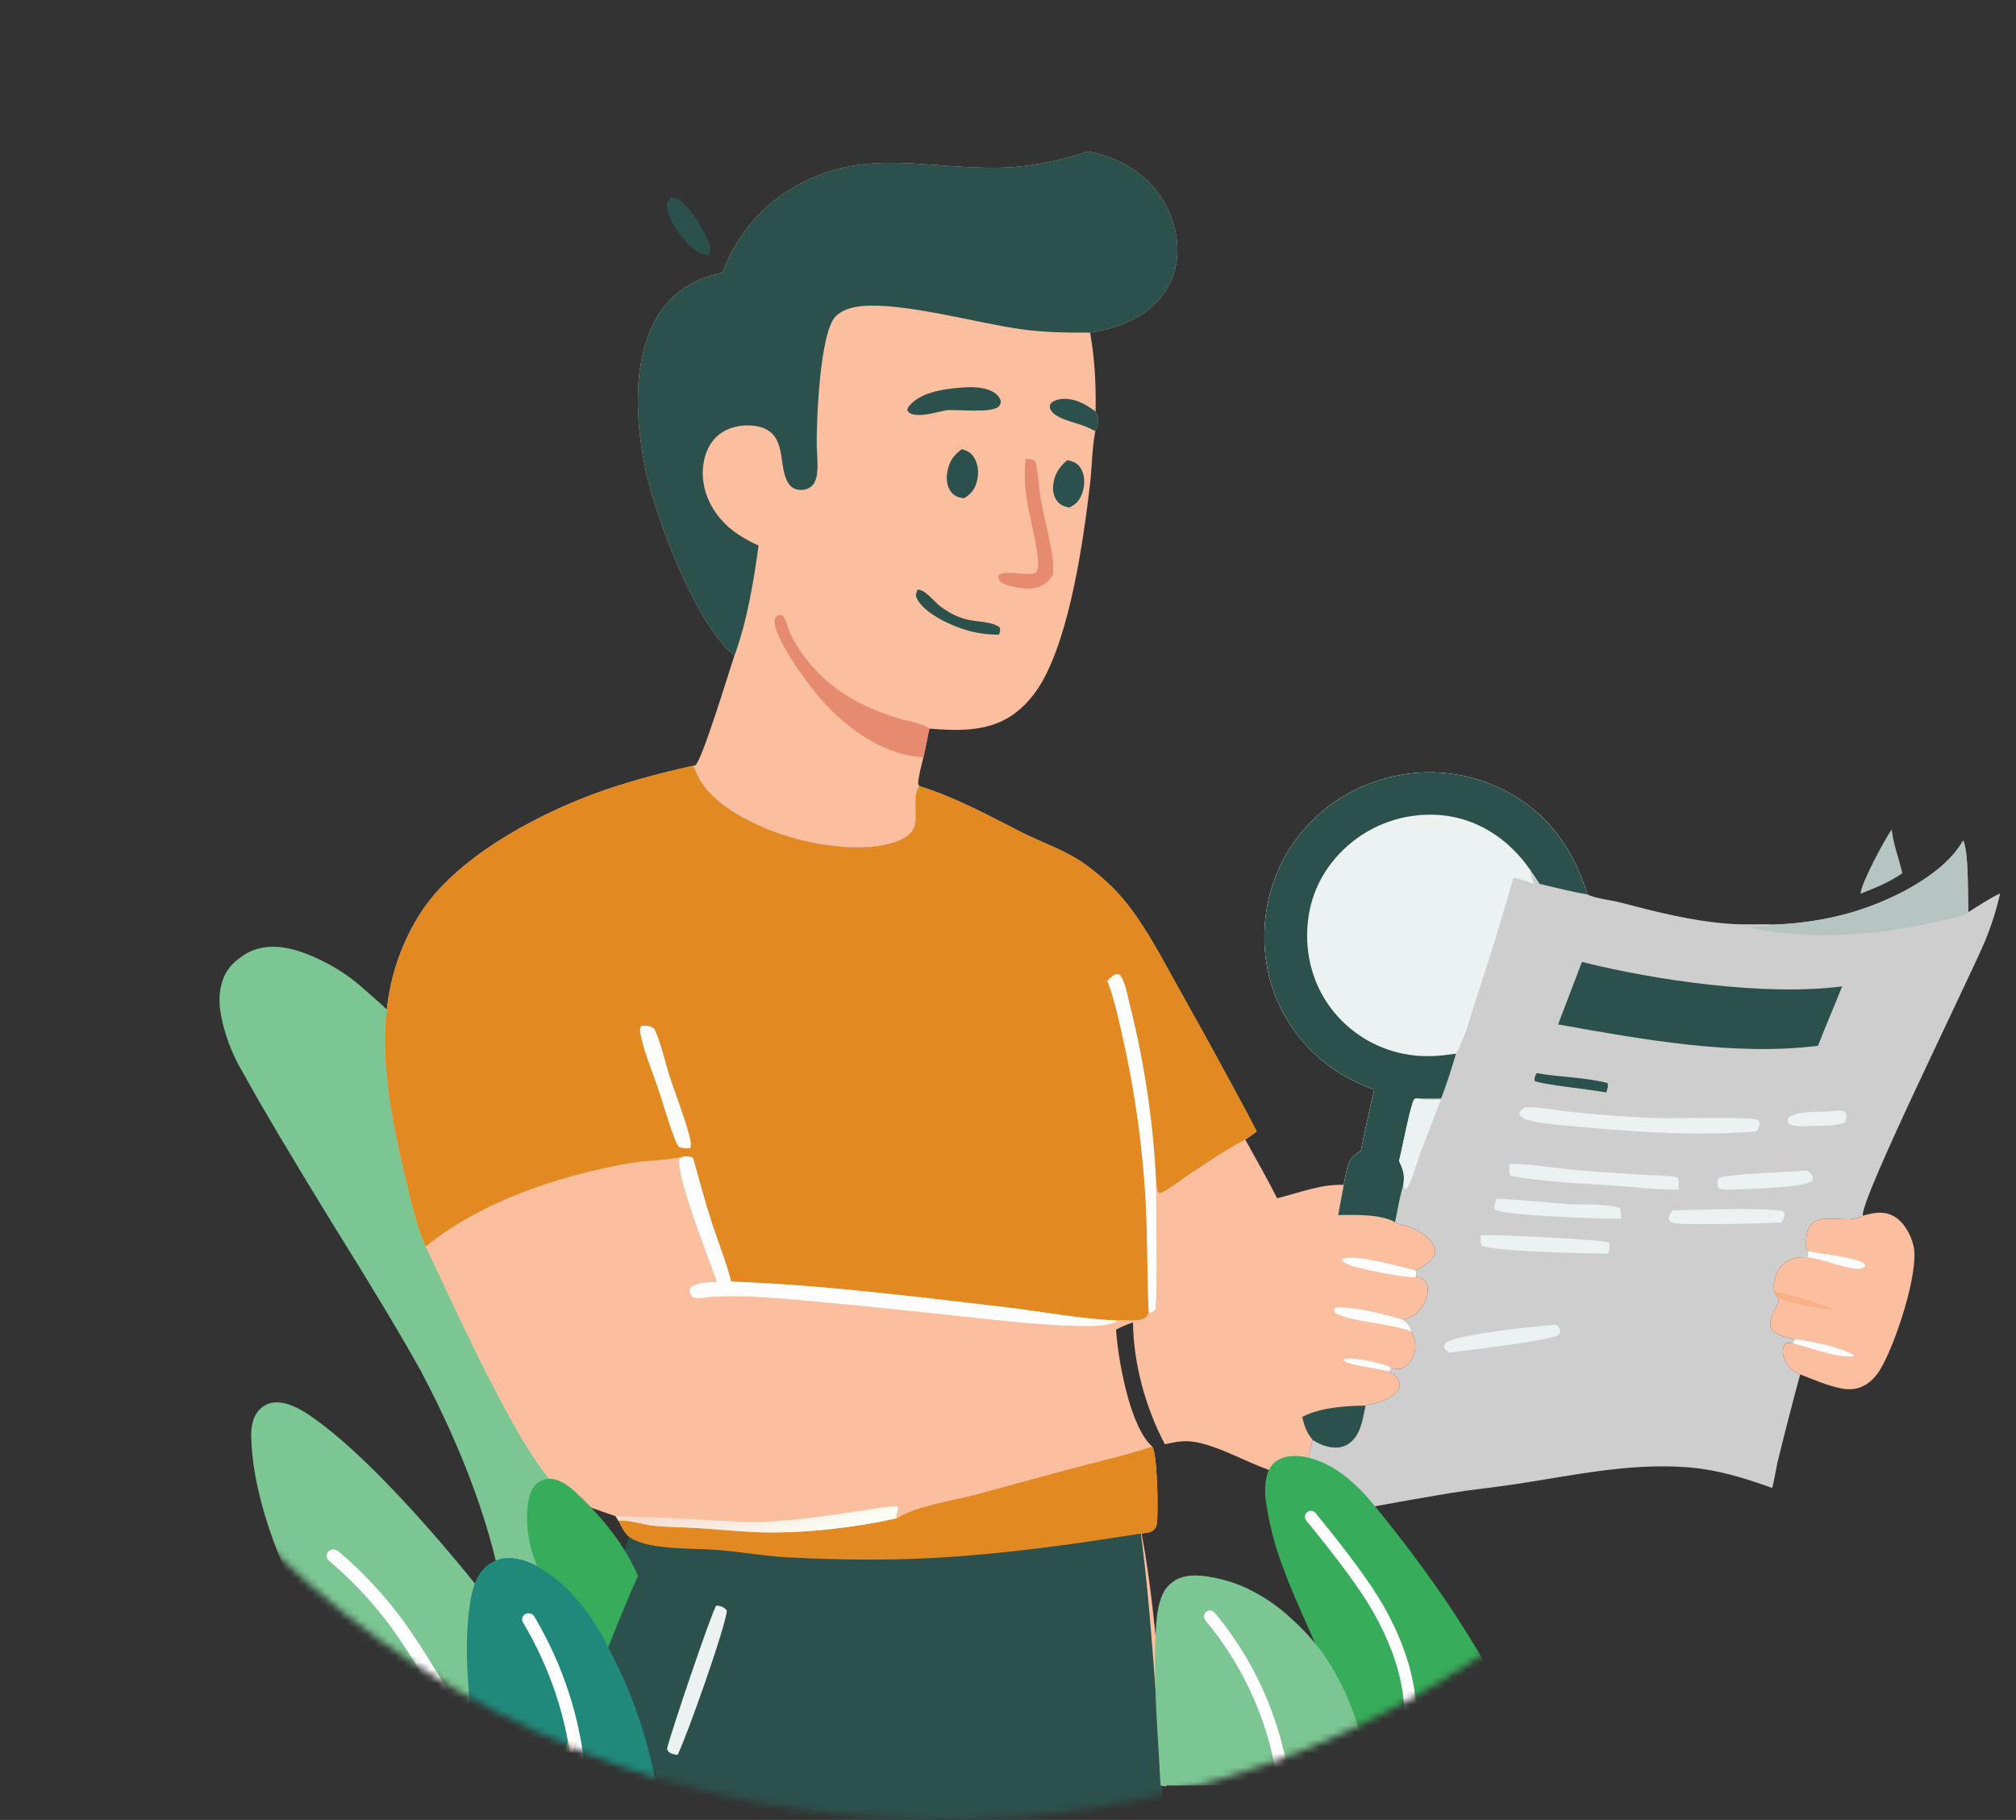 <svg width="288" height="260" viewBox="0 0 288 260" fill="none" xmlns="http://www.w3.org/2000/svg">
<rect x="0" y="0" width="288" height="260" fill="#333333" stroke="none"/>
<path d="M43.304 136.087C39.584 134.767 36.577 135.018 34.28 136.84C31.997 138.424 31.053 140.915 31.449 144.313C31.936 147.443 33.056 150.497 34.751 153.318C37.458 158.222 41.672 165.329 47.391 174.638C53.091 183.772 57.259 190.713 59.897 195.461C59.983 195.612 60.067 195.762 60.148 195.908C66.405 207.761 70.36 218.709 72.012 228.752C73.951 226.364 81.199 221.767 83.565 218.782L78.56 220.724C76.984 214.118 81.07 205.529 80.637 198.844C80.619 198.418 80.597 197.987 80.57 197.552C80.084 190.216 75.109 184.804 75.834 177.556C76.067 175.573 76.451 173.346 76.986 170.875C70.55 160 62.211 150.096 52.327 141.588C49.75 139.196 46.671 137.318 43.304 136.087Z" fill="#7BC692"/>
<mask id="mask0_4389_607" style="mask-type:alpha" maskUnits="userSpaceOnUse" x="0" y="0" width="288" height="260">
<path d="M134.5 0C192.804 0 242.441 35.857 261.099 86H288V236H212.383C190.405 251.113 163.526 260 134.5 260C60.218 260 0 201.797 0 130C0 58.203 60.218 0 134.5 0Z" fill="#D9D9D9"/>
</mask>
<g mask="url(#mask0_4389_607)">
<path d="M99.02 109.531C99.22 109.747 99.271 109.929 99.378 110.195C101.033 114.307 105.796 116.866 109.695 118.487C114.639 120.543 123.39 122.206 128.421 120.076C129.301 119.704 130.199 119.173 130.569 118.25C131.222 116.62 130.272 113.483 131.361 112.311C136.453 113.901 141.047 116.402 145.769 118.815C148.864 120.397 152.435 121.541 155.229 123.622C157.285 125.153 159.199 126.862 160.806 128.864C163.89 132.709 166.06 137.062 168.465 141.334C171.823 147.31 175.118 153.321 178.352 159.365C178.755 160.124 179.149 160.888 179.532 161.657C178.989 162.042 178.453 162.444 177.883 162.785C179.416 165.577 181.019 168.339 182.448 171.186C185.62 170.403 188.649 169.151 191.97 169.269L191.174 173.586C193.486 173.558 197.297 173.418 199.295 174.609C199.351 174.642 199.408 174.676 199.464 174.707C199.971 174.987 200.652 175.041 201.204 175.221C202.475 175.634 204.486 176.894 204.937 178.206C205.065 178.582 205.067 178.961 204.886 179.318C204.399 180.278 203.18 181.062 202.227 181.497C202.372 181.876 202.319 182.012 202.254 182.407C202.773 182.424 203.129 182.627 203.525 182.97C203.903 183.298 204.012 184.031 203.979 184.497C203.9 185.64 203.164 186.948 202.294 187.672C201.758 188.116 201.121 188.36 200.456 188.538C200.995 189.013 201.528 189.442 201.609 190.207C202.169 191.19 202.343 192.206 202.058 193.311C201.82 194.235 201.292 194.938 200.447 195.396C199.844 195.723 199.366 195.568 198.747 195.392L198.513 195.939C199.148 196.367 199.757 196.767 199.928 197.57C200.006 197.944 199.878 198.342 199.656 198.654C198.712 199.982 196.836 200.445 195.336 200.693C195.163 200.722 195.228 200.705 195.068 200.805C194.658 202.731 194.404 205.12 192.593 206.29C191.672 206.885 190.653 206.896 189.619 206.642C188.825 206.446 188.195 206.128 187.509 205.692C187.075 207.541 186.532 209.731 185.692 211.431C183.751 210.863 181.843 210.251 179.965 209.498C177.055 208.335 173.3 206.295 170.245 205.938C168.909 205.782 167.715 206.039 166.415 206.331C163.662 201.142 161.914 194.795 161.858 188.918C161.006 189.19 160.238 189.55 159.44 189.951C159.447 190.091 159.453 190.231 159.464 190.37C159.791 194.511 161.437 203.903 164.608 206.654C165.359 207.714 165.479 216.055 165.265 217.668C165.21 218.072 165.028 218.412 164.691 218.653C164.258 218.961 163.593 219.002 163.078 219.072C164.415 225.983 165.005 233.154 165.752 240.153C165.995 242.446 165.924 245.037 166.411 247.27C166.375 249.938 166.952 252.487 166.623 255.177C162 254.676 155.907 255.033 151.148 255.033L120.605 255.035L94.232 255.021C89.791 255.019 84.912 254.636 80.515 255.226C80.107 245.596 86.703 229.22 90.439 219.916C89.367 219.392 88.896 218.289 88.378 217.28L87.942 216.604L87.686 216.515C85.063 215.608 82.125 214.718 79.993 212.883C74.224 207.914 64.521 185.743 60.799 178.085C59.321 174.698 58.485 170.664 57.636 167.056C54.71 154.626 52.761 142.061 59.963 130.609C64.901 122.758 76.044 116.721 84.528 113.536C89.218 111.776 94.017 110.523 98.894 109.421C98.936 109.458 98.983 109.49 99.02 109.531ZM193.557 154.507H193.558H193.557ZM191.548 153.412H191.549H191.548ZM276.979 124.052H276.979H276.979ZM183.203 123.02H183.204H183.203ZM186.471 118.272H186.472H186.471ZM196.97 111.484H196.971H196.97ZM211.22 111.398C211.404 111.456 211.588 111.515 211.771 111.577C211.588 111.515 211.404 111.456 211.22 111.398Z" fill="#FBBE9E"/>
<path d="M196.324 155.683C195.395 155.312 194.455 154.946 193.557 154.507C188.034 151.843 183.807 147.083 181.82 141.288C179.834 135.256 180.332 128.684 183.204 123.019C186.074 117.499 191.027 113.348 196.97 111.484C202.932 109.545 209.422 110.071 214.993 112.947C221.225 116.217 224.714 121.235 226.785 127.792C228.14 128.415 229.965 128.542 231.424 128.919C236.708 130.283 241.661 131.594 247.152 131.979C249.348 132.133 251.533 131.997 253.724 132.069C257.193 131.937 260.828 131.388 264.168 130.448C269.603 128.919 277.562 125.211 280.451 120.072C281.284 121.747 281.077 128.108 281.203 130.298C282.685 129.373 284.152 128.38 285.736 127.634C285.215 129.941 284.499 132.199 283.597 134.385C281.279 139.944 265.685 171.444 266.117 173.676C263.912 175.182 258.942 172.479 258.149 176.171C257.991 176.906 258.012 177.742 258.034 178.491L258.341 178.745L258.198 179.598C256.81 179.574 255.631 179.719 254.579 180.755C253.753 181.57 253.362 182.776 253.406 183.92C253.415 184.12 253.439 184.312 253.466 184.512C253.659 184.84 253.838 185.205 254.071 185.504C254.075 185.542 254.078 185.578 254.08 185.616C254.096 186.017 254.02 186.204 253.811 186.54C253.41 187.186 252.725 188.742 252.923 189.489C253.045 189.952 253.377 190.262 253.789 190.492C254.529 190.908 255.484 191.122 256.312 191.294L256.191 191.938C255.62 191.873 255.415 191.735 254.945 192.09C254.658 192.647 254.61 193.104 254.787 193.716C255.086 194.759 255.637 195.595 256.617 196.09C256.797 196.181 256.981 196.268 257.166 196.349C256.016 200.594 254.921 204.853 253.878 209.127C253.655 210.271 253.471 211.441 253.172 212.568C248.945 211.057 245.054 209.861 240.531 209.577C232.414 209.065 224.672 210.779 216.715 211.996C213.516 212.486 210.286 212.8 207.093 213.315C199.175 214.643 191.281 216.103 183.413 217.694C184.019 216.261 185.52 212.82 185.692 211.43C186.531 209.731 187.075 207.541 187.509 205.693C188.195 206.128 188.826 206.446 189.619 206.642C190.653 206.896 191.672 206.885 192.593 206.29C194.404 205.12 194.658 202.731 195.069 200.804C195.228 200.705 195.163 200.723 195.336 200.694C196.836 200.445 198.712 199.983 199.657 198.655C199.878 198.343 200.006 197.944 199.927 197.57C199.757 196.767 199.148 196.368 198.512 195.939L198.747 195.392C199.366 195.568 199.844 195.724 200.447 195.397C201.292 194.938 201.82 194.236 202.058 193.311C202.343 192.206 202.169 191.191 201.609 190.208C201.528 189.442 200.995 189.014 200.456 188.539C201.121 188.361 201.758 188.116 202.294 187.672C203.164 186.948 203.9 185.64 203.98 184.497C204.013 184.031 203.904 183.298 203.526 182.97C203.13 182.627 202.774 182.424 202.254 182.408C202.32 182.012 202.372 181.876 202.227 181.497C203.181 181.062 204.399 180.278 204.886 179.319C205.068 178.961 205.066 178.582 204.937 178.207C204.487 176.895 202.476 175.634 201.204 175.221C200.652 175.041 199.971 174.988 199.464 174.707C199.408 174.676 199.352 174.642 199.295 174.609C197.297 173.418 193.486 173.558 191.174 173.586L191.97 169.268C192.13 168.406 192.291 167.524 192.516 166.676C192.822 165.526 193.441 164.993 194.409 164.412C194.994 161.491 195.632 158.581 196.324 155.683Z" fill="#CECECE"/>
<path d="M196.324 155.683C195.395 155.312 194.455 154.946 193.557 154.507C188.034 151.843 183.807 147.083 181.82 141.288C179.834 135.256 180.332 128.684 183.204 123.019C186.074 117.499 191.027 113.348 196.97 111.484C202.932 109.545 209.422 110.071 214.993 112.947C221.225 116.217 224.714 121.235 226.785 127.792C224.485 127.399 222.209 126.807 219.939 126.275C219.488 125.537 218.98 124.828 218.493 124.113C218.682 124.853 218.878 125.574 219.136 126.293C218.166 125.879 217.24 125.611 216.208 125.389C214.502 131.363 212.671 137.301 210.715 143.198C209.956 145.508 209.253 148.435 208.005 150.517C207.377 152.66 206.679 154.855 205.88 156.94L202.834 156.957C202.627 156.956 202.163 156.878 202.033 157.04C201.522 157.665 200.242 164.434 199.866 165.841C200.445 167.114 200.707 167.832 200.483 169.225C199.973 170.985 199.657 172.814 199.295 174.609C197.297 173.418 193.486 173.558 191.174 173.586L191.97 169.268C192.13 168.406 192.291 167.524 192.516 166.676C192.822 165.526 193.441 164.993 194.409 164.412C194.994 161.491 195.632 158.581 196.324 155.683Z" fill="#EBF2F1"/>
<path d="M196.324 155.683C195.395 155.312 194.455 154.946 193.557 154.507C188.034 151.843 183.807 147.083 181.82 141.288C179.834 135.256 180.332 128.684 183.204 123.019C186.074 117.499 191.027 113.348 196.97 111.484C202.932 109.545 209.422 110.071 214.993 112.947C221.225 116.217 224.714 121.235 226.785 127.792C224.485 127.399 222.209 126.807 219.939 126.275C219.488 125.537 218.98 124.828 218.493 124.113C215.759 120.243 211.829 117.399 207.08 116.607C202.414 115.864 197.642 117.007 193.822 119.785C190.137 122.473 187.619 126.373 186.938 130.903C186.255 135.464 187.269 140.172 190.035 143.899C192.774 147.619 196.903 150.075 201.484 150.712C203.671 151.028 205.834 150.871 208.005 150.517C207.377 152.66 206.679 154.855 205.88 156.94L202.834 156.957C202.627 156.956 202.163 156.878 202.033 157.04C201.522 157.665 200.242 164.434 199.866 165.841C200.445 167.114 200.707 167.832 200.483 169.225C199.973 170.985 199.657 172.814 199.295 174.609C197.297 173.418 193.486 173.558 191.174 173.586L191.97 169.268C192.13 168.406 192.291 167.524 192.516 166.676C192.822 165.526 193.441 164.993 194.409 164.412C194.994 161.491 195.632 158.581 196.324 155.683Z" fill="#2C504C"/>
<path d="M280.45 120.071C281.284 121.746 281.077 128.108 281.202 130.298C280.454 130.947 278.786 131.157 277.822 131.392C270.98 133.066 263.866 133.959 256.813 133.473C254.457 133.31 252.007 133.124 249.76 132.377C250.997 132.329 252.545 132.452 253.724 132.069C257.193 131.936 260.828 131.388 264.168 130.448C269.603 128.919 277.562 125.211 280.45 120.071Z" fill="#B6C5C2"/>
<path d="M199.865 165.842C200.241 164.434 201.522 157.665 202.032 157.041C202.163 156.878 202.626 156.956 202.833 156.957C203.821 157.175 204.828 157.133 205.832 157.126C204.826 159.69 203.838 162.261 202.866 164.838C202.305 166.362 201.814 168.537 200.93 169.872L200.661 169.867L200.483 169.225C200.706 167.832 200.445 167.114 199.865 165.842Z" fill="#EBF2F1"/>
<path d="M225.993 137.422C236.661 140.107 252.342 142.323 263.164 140.915C262.045 143.757 260.802 146.548 259.714 149.403C247.71 150.905 234.428 148.46 222.583 146.351L225.993 137.422Z" fill="#2C504C"/>
<path d="M217.81 158.187C220.146 158.115 222.556 158.66 224.878 158.899C228.679 159.291 232.548 159.578 236.366 159.73C238.519 159.816 250.209 159.517 251.048 159.972C251.348 160.134 251.315 160.259 251.424 160.56C251.312 161.029 251.194 161.269 250.879 161.636C243.176 162.285 234.296 161.768 226.563 161.065C224.055 160.837 221.365 160.69 218.907 160.156C218.164 159.996 217.447 159.848 217.011 159.178C217.151 158.676 217.427 158.53 217.81 158.187Z" fill="#EBF2F1"/>
<path d="M215.639 166.271C219.072 166.28 222.547 166.968 225.971 167.228C228.745 167.438 231.535 167.651 234.312 167.814C236.079 167.917 237.908 167.895 239.652 168.182C239.916 168.687 239.807 169.394 239.792 169.952C236.811 170.004 233.783 169.597 230.806 169.391C225.909 169.051 220.66 168.863 215.826 168.005C215.518 167.522 215.627 166.827 215.639 166.271Z" fill="#EBF2F1"/>
<path d="M211.509 176.445C213.668 176.382 228.496 177.012 229.823 177.514C230.063 178.006 229.872 178.582 229.78 179.099C226.501 179.061 214.001 178.802 211.727 178.007C211.407 177.451 211.494 177.063 211.509 176.445Z" fill="#EBF2F1"/>
<path d="M213.797 171.241C217.12 171.37 220.42 171.777 223.735 171.998C226.203 172.163 228.986 171.884 231.368 172.553C231.655 172.984 231.562 173.593 231.555 174.093C229.013 174.144 214.542 173.683 213.512 172.769C213.407 172.235 213.634 171.745 213.797 171.241Z" fill="#EBF2F1"/>
<path d="M222.091 189.271L222.371 189.275C222.507 189.442 222.712 189.654 222.797 189.848C222.965 190.229 222.872 190.327 222.701 190.67C221.468 191.543 209.371 192.932 207.037 193.22C206.644 193.003 206.53 192.885 206.315 192.491C206.341 192.194 206.29 192.09 206.508 191.864C207.645 190.677 219.833 189.391 222.091 189.271Z" fill="#EBF2F1"/>
<path d="M238.933 172.916C241.398 172.856 253.215 172.445 254.805 173.073L254.961 173.447C254.863 173.918 254.719 174.236 254.474 174.648C251.114 174.798 247.75 174.869 244.386 174.861C242.767 174.865 241.023 174.972 239.42 174.755C238.829 174.675 238.735 174.675 238.377 174.201C238.424 173.598 238.604 173.413 238.933 172.916Z" fill="#EBF2F1"/>
<path d="M256.948 167.311C257.311 167.276 257.813 167.191 258.161 167.276C258.494 167.357 258.764 167.806 258.95 168.072C258.959 168.291 259.042 168.544 258.873 168.715C257.918 169.684 249.105 169.871 247.248 169.945C246.68 169.953 246.16 169.984 245.61 169.81C245.512 169.694 245.47 169.662 245.412 169.498C245.259 169.065 245.352 168.712 245.516 168.312C246.389 167.744 255.188 167.449 256.948 167.311Z" fill="#EBF2F1"/>
<path d="M261.189 158.786C261.796 158.737 262.615 158.582 263.206 158.709C263.549 158.783 263.592 158.889 263.772 159.16C263.769 159.655 263.718 159.969 263.523 160.426C262.078 160.931 260.119 160.792 258.576 160.878C257.607 160.895 256.412 161.029 255.551 160.542C255.375 160.1 255.322 160.103 255.517 159.641C256.864 158.674 259.533 158.907 261.189 158.786Z" fill="#EBF2F1"/>
<path d="M219.53 153.312C222.788 153.893 226.508 153.904 229.645 154.721C229.794 155.21 229.605 155.587 229.473 156.068C228.011 155.746 219.735 154.886 219.214 154.392C219.192 153.924 219.296 153.711 219.53 153.312Z" fill="#2C504C"/>
<path d="M266.117 173.676C267.641 173.246 269.103 172.932 270.571 173.77C272.001 174.587 272.978 176.385 273.348 177.942C274.246 181.708 270.631 192.419 268.531 195.764C267.768 196.981 266.657 198.035 265.216 198.362C264.655 198.489 264.099 198.472 263.529 198.445C261.351 198.093 259.213 197.141 257.166 196.35C256.981 196.268 256.797 196.181 256.617 196.091C255.637 195.595 255.086 194.759 254.786 193.716C254.61 193.105 254.658 192.648 254.945 192.091C255.415 191.735 255.62 191.873 256.191 191.939L256.312 191.295C255.484 191.122 254.529 190.908 253.789 190.493C253.377 190.262 253.045 189.952 252.923 189.49C252.725 188.742 253.41 187.186 253.811 186.54C254.02 186.205 254.096 186.018 254.08 185.617C254.078 185.579 254.074 185.543 254.071 185.505C253.838 185.205 253.659 184.841 253.466 184.512C253.439 184.313 253.415 184.121 253.406 183.921C253.362 182.776 253.753 181.57 254.579 180.756C255.631 179.72 256.81 179.575 258.198 179.598L258.341 178.746L258.034 178.492C258.012 177.743 257.991 176.906 258.149 176.172C258.942 172.48 263.912 175.182 266.117 173.676Z" fill="#FBBE9E"/>
<path d="M258.341 178.745C260.05 179.137 265.233 179.612 266.355 180.561L266.43 180.925C265.987 181.281 265.759 181.312 265.18 181.254C262.791 181.016 260.583 179.908 258.198 179.598L258.341 178.745Z" fill="#FCFDFC"/>
<path d="M256.312 191.294C258.83 191.669 262.711 192.295 264.858 193.641L264.804 193.792C261.899 193.924 258.988 192.575 256.19 191.938L256.312 191.294Z" fill="#FCFDFC"/>
<path d="M253.466 184.512C254.565 184.517 260.824 186.511 262.014 187.073C259.978 186.957 258.032 186.578 256.058 186.09C255.404 185.928 254.723 185.606 254.071 185.504C253.838 185.205 253.658 184.84 253.466 184.512Z" fill="#F6B286"/>
<path d="M265.789 127.681C265.814 126.282 269.292 119.803 270.246 118.488C270.471 120.661 271.294 122.637 271.761 124.747C269.923 126.045 267.865 126.845 265.789 127.681Z" fill="#B6C5C2"/>
<path d="M98.895 109.421C98.937 109.458 98.983 109.491 99.021 109.532C99.22 109.748 99.27 109.93 99.378 110.196C101.033 114.308 105.796 116.867 109.695 118.488C114.639 120.544 123.39 122.206 128.421 120.076C129.301 119.704 130.2 119.173 130.569 118.25C131.222 116.62 130.273 113.484 131.361 112.311C136.454 113.902 141.047 116.402 145.768 118.815C148.864 120.397 152.435 121.541 155.229 123.623C157.285 125.154 159.2 126.863 160.806 128.865C163.891 132.71 166.06 137.062 168.465 141.335C171.824 147.31 175.119 153.321 178.352 159.365C178.755 160.124 179.149 160.889 179.533 161.658C178.989 162.042 178.454 162.444 177.883 162.785C175.024 164.301 172.238 166.207 169.542 167.997C168.324 168.806 167.007 169.941 165.664 170.48C165.325 170.234 165.312 169.9 165.243 169.494C165.217 169.337 165.194 169.181 165.172 169.023C165.119 171.087 165.461 186.73 164.987 187.204C164.744 187.447 164.422 187.505 164.102 187.598C163.772 188.153 163.552 188.363 162.88 188.521C161.841 188.764 160.755 188.474 159.722 188.644C154.407 188.472 148.972 187.369 143.684 186.752C130.657 185.23 117.564 183.571 104.454 183.088C103.737 180.246 102.571 177.414 101.662 174.619C100.679 171.594 99.882 168.494 99.007 165.435C98.675 165.187 98.192 165.224 97.778 165.188C97.733 165.2 97.687 165.213 97.641 165.224C95.193 165.823 92.27 165.735 89.709 166.2C79.725 168.009 68.771 171.62 60.799 178.085C59.322 174.699 58.485 170.665 57.636 167.056C54.71 154.626 52.761 142.062 59.963 130.61C64.901 122.758 76.044 116.722 84.528 113.537C89.217 111.776 94.016 110.523 98.895 109.421Z" fill="#E28921"/>
<path d="M158.188 140.102C158.502 139.813 158.874 139.403 159.267 139.231C159.616 139.079 159.719 139.174 160.043 139.313C160.803 140.446 161.052 142.153 161.385 143.475C163.502 151.843 164.771 160.402 165.172 169.024C165.119 171.088 165.461 186.731 164.987 187.204C164.744 187.447 164.422 187.505 164.102 187.598C163.856 182.218 163.94 176.826 163.644 171.445C163.232 163.938 162.157 156.215 160.528 148.883C159.868 145.914 159.256 142.956 158.188 140.102Z" fill="#FCFDFC"/>
<path d="M91.59 146.572C92.396 146.501 92.85 146.497 93.496 146.984C94.465 149.13 94.972 151.613 95.699 153.86C96.635 156.752 97.851 159.685 98.579 162.625C98.7 163.109 98.739 163.528 98.632 164.019C98.053 164.036 97.567 164.066 97.011 163.868C96.63 163.402 96.446 162.849 96.236 162.291C95.366 159.977 94.706 157.561 93.913 155.217C93.078 152.744 91.88 150.031 91.454 147.459C91.394 147.101 91.44 146.897 91.59 146.572Z" fill="#FCFDFC"/>
<path d="M90.25 218.12C93.162 220.121 98.76 219.779 102.1 220.112C105.604 220.463 109.103 221.325 112.606 221.554C119.368 221.995 126.332 222.132 133.093 221.643C142.944 220.928 152.958 219.071 162.697 217C164.031 226.176 164.619 235.696 165.364 244.989C165.606 248.033 165.536 251.473 166.021 254.437C165.985 257.98 166.561 261.363 166.233 264.935C161.622 264.27 155.545 264.745 150.799 264.745L120.337 264.747L94.034 264.728C89.604 264.725 84.738 264.217 80.353 265C79.946 252.214 86.524 230.472 90.25 218.12Z" fill="#2C504C"/>
<path d="M102.321 229.381C102.381 229.384 102.442 229.386 102.503 229.392C103.078 229.439 103.473 229.642 103.832 230.07C103.796 232.011 98.063 248.258 96.788 250.718C96.539 250.673 96.269 250.635 96.031 250.549C95.577 250.384 95.454 250.277 95.288 249.84C95.672 247.994 101.689 230.199 102.321 229.381Z" fill="#EBF2F1"/>
<path d="M164.608 206.654C165.359 207.714 165.479 216.056 165.265 217.668C165.21 218.073 165.029 218.412 164.692 218.653C164.258 218.962 163.593 219.002 163.078 219.072C153.313 220.632 143.273 222.031 133.396 222.57C126.617 222.938 119.634 222.834 112.854 222.503C109.342 222.33 105.834 221.681 102.32 221.416C98.972 221.166 93.358 221.423 90.439 219.916C89.366 219.392 88.896 218.289 88.377 217.28C89.095 216.981 92.222 217.837 93.215 217.95C95.418 218.196 97.65 218.165 99.862 218.309C103.05 218.512 106.254 218.886 109.451 218.924C115.488 218.994 122.178 218.223 128.067 216.907C131.321 215.022 135.638 214.514 139.257 213.558L153.42 209.718C157.143 208.737 160.96 207.884 164.608 206.654Z" fill="#E28921"/>
<path d="M97.778 165.188C98.192 165.224 98.675 165.186 99.008 165.434C99.882 168.493 100.679 171.594 101.663 174.619C102.571 177.414 103.737 180.245 104.454 183.088C117.564 183.57 130.658 185.23 143.684 186.752C148.973 187.368 154.407 188.471 159.722 188.644C159.563 188.753 159.423 188.845 159.241 188.914C157.433 189.592 155.042 189.453 153.123 189.398C147.393 189.231 141.552 188.493 135.853 187.891C127.122 186.968 118.337 186.015 109.584 185.355C107.013 185.168 104.434 185.132 101.86 185.246C101.081 185.275 99.644 185.627 98.977 185.346C98.809 185.126 98.596 184.885 98.538 184.611C98.46 184.247 98.566 184.158 98.745 183.857C99.808 183.14 101.187 183.193 102.424 183.137C101.363 180.078 96.511 167.907 97.059 165.558L97.778 165.188Z" fill="#FCFDFC"/>
<path d="M87.943 216.604C92.394 216.655 96.939 216.94 101.389 217.172C104.235 217.321 106.978 217.54 109.833 217.38C113.984 217.15 118.113 216.532 122.225 215.949C124.182 215.672 126.288 215.184 128.261 215.211C128.441 215.634 127.914 216.308 128.067 216.907C122.178 218.224 115.488 218.995 109.451 218.924C106.254 218.886 103.05 218.512 99.862 218.309C97.65 218.166 95.418 218.197 93.215 217.95C92.222 217.838 89.095 216.981 88.377 217.281L87.943 216.604Z" fill="url(#paint0_linear_4389_607)"/>
<path d="M186.032 202.425L186.099 202.392C188.676 201.062 192.193 200.843 195.068 200.805C194.658 202.731 194.404 205.12 192.593 206.29C191.672 206.885 190.653 206.896 189.619 206.642C188.825 206.446 188.195 206.129 187.508 205.693C186.658 204.641 186.331 203.738 186.032 202.425Z" fill="#2C504C"/>
<path d="M201.609 190.207C198.728 189.037 192.738 188.847 190.685 187.539C190.578 187.144 190.558 187.116 190.705 186.737C190.883 186.739 191.061 186.743 191.241 186.748C194.257 186.821 197.561 187.726 200.456 188.539C200.995 189.014 201.528 189.442 201.609 190.207Z" fill="#FCFDFC"/>
<path d="M202.254 182.408C201.299 182.705 195.161 181.416 193.751 181.035C193.096 180.857 191.98 180.547 191.643 179.945C191.688 179.917 191.73 179.883 191.779 179.861C193.526 179.072 200.109 180.986 202.227 181.497C202.372 181.876 202.319 182.012 202.254 182.408Z" fill="#FCFDFC"/>
<path d="M198.512 195.94C196.776 195.499 194.978 195.327 193.237 194.881C192.798 194.766 192.128 194.619 191.897 194.224C191.971 194.198 192.044 194.169 192.119 194.148C193.256 193.792 197.671 194.775 198.747 195.392L198.512 195.94Z" fill="#FCFDFC"/>
<path d="M155.44 21.635C157.872 22.085 160.341 23.05 162.351 24.5C165.394 26.706 167.439 30.026 168.037 33.733C168.5 36.696 167.993 39.577 166.191 42.022C163.681 45.43 159.773 46.883 155.73 47.521C156.4 51.283 156.582 54.978 156.514 58.795C156.921 59.553 157.01 60.051 156.756 60.885C156.681 61.131 156.599 61.365 156.472 61.589L156.435 61.788C156 64.207 156 66.748 155.714 69.197C154.766 77.327 152.88 90.381 148.866 97.406C147.82 99.239 146.41 100.919 144.667 102.128C141.147 104.57 136.851 104.423 132.78 104.088C132.457 105.439 132.261 106.834 131.917 108.174C131.633 109.418 131.231 110.728 131.153 112.003L131.362 112.311C130.273 113.483 131.222 116.62 130.569 118.25C130.2 119.173 129.301 119.703 128.421 120.076C123.39 122.206 114.639 120.543 109.695 118.488C105.796 116.866 101.033 114.307 99.378 110.196C99.271 109.929 99.22 109.747 99.021 109.531C98.983 109.49 98.937 109.457 98.895 109.42C99 109.409 99.193 109.393 99.288 109.356C100.209 109.002 104.28 95.481 104.913 93.673C99.49 89.285 93.951 74.673 92.385 67.829C90.79 60.864 90.086 51.195 94.095 44.906C96.241 41.541 99.339 39.785 103.165 38.953C103.548 37.98 103.983 37.028 104.468 36.1C106.358 32.466 109.178 29.397 112.641 27.203C122.959 20.701 132.247 24.288 143.29 23.944C147.495 23.812 151.449 22.919 155.44 21.635Z" fill="#FBBE9E"/>
<path d="M155.44 21.635C157.872 22.085 160.341 23.05 162.351 24.5C165.394 26.706 167.439 30.026 168.037 33.733C168.5 36.696 167.993 39.577 166.191 42.022C163.681 45.43 159.773 46.883 155.73 47.521C152.395 47.53 149.107 47.497 145.797 47.023C139.42 46.112 129.118 43.2 123.147 43.728C121.808 43.846 120.368 44.214 119.385 45.187C117.107 47.441 116.578 60.483 116.693 64.15C116.735 65.499 117.093 68.248 116.086 69.317C115.608 69.825 114.938 70.028 114.252 69.988C113.708 69.956 113.239 69.77 112.876 69.356C110.783 66.971 112.996 61.457 107.685 60.827C105.96 60.622 104.074 61 102.702 62.102C101.3 63.229 100.602 64.962 100.435 66.717C100.18 69.382 101.132 71.965 102.828 74.005C104.365 75.854 106.23 76.942 108.372 77.946C107.647 83.128 106.734 88.769 104.913 93.673C99.49 89.285 93.951 74.673 92.385 67.829C90.79 60.864 90.086 51.195 94.095 44.906C96.241 41.541 99.339 39.785 103.165 38.953C103.548 37.98 103.983 37.028 104.468 36.1C106.358 32.466 109.178 29.397 112.641 27.203C122.959 20.701 132.247 24.288 143.29 23.944C147.495 23.812 151.449 22.919 155.44 21.635Z" fill="#2C504C"/>
<path d="M131.917 108.174C131.714 108.167 131.511 108.154 131.309 108.134C125.619 107.621 120.354 103.564 116.784 99.317C115.231 97.469 110.367 90.893 110.678 88.578C110.734 88.168 110.852 88.123 111.154 87.874C111.483 87.869 111.649 87.795 111.879 88.073C112.328 88.611 112.575 89.826 112.891 90.5C114.046 92.962 115.743 95.08 117.728 96.928C120.594 99.597 124.552 101.485 128.292 102.614C129.575 103.002 131.78 103.31 132.78 104.089C132.457 105.44 132.26 106.834 131.917 108.174Z" fill="#E68A70"/>
<path d="M156.472 61.589C156.231 61.47 155.984 61.357 155.747 61.23C154.25 60.427 151.274 60.065 150.261 58.797C149.94 58.395 149.946 58.227 150.031 57.74C150.342 57.313 150.958 57.097 151.463 57.026C153.338 56.763 155.079 57.702 156.514 58.795C156.921 59.553 157.01 60.051 156.756 60.885C156.681 61.131 156.599 61.366 156.472 61.589Z" fill="#2C504C"/>
<path d="M146.543 65.545C146.956 65.55 147.28 65.606 147.676 65.72C147.786 65.843 147.887 65.941 147.934 66.105C148.376 67.65 148.376 69.542 148.657 71.151C149.16 74.032 149.979 76.89 150.373 79.785C150.479 80.557 150.447 81.35 150.42 82.127C150.048 82.629 149.684 83.146 149.151 83.491C147.679 84.441 145.804 84.063 144.218 83.669C143.831 83.569 143.33 83.435 143.029 83.16C142.694 82.853 142.602 82.622 142.625 82.192C143.738 81.293 146.481 82.421 147.99 81.794C148.34 81.265 148.347 80.812 148.296 80.189C147.888 75.175 145.809 71.063 146.543 65.545Z" fill="#E68A70"/>
<path d="M137.102 55.388C138.455 55.276 139.972 55.233 141.257 55.706C142.05 55.998 142.604 56.406 142.948 57.185C142.945 57.559 142.981 57.709 142.729 58.012C141.821 59.1 136.915 58.457 135.195 58.606C133.784 58.865 132.294 59.4 130.845 59.266C130.259 59.212 129.983 59.104 129.617 58.661C129.627 58.329 129.763 58.131 129.976 57.889C131.615 56.03 134.782 55.586 137.102 55.388Z" fill="#2C504C"/>
<path d="M137.424 64.167C138.203 64.411 138.734 64.672 139.17 65.39C139.765 66.371 139.844 67.563 139.582 68.659C139.292 69.872 138.76 70.55 137.723 71.18C137.684 71.177 137.645 71.176 137.606 71.171C136.862 71.077 136.246 70.813 135.799 70.183C135.214 69.359 135.168 68.286 135.349 67.326C135.618 65.899 136.236 64.997 137.424 64.167Z" fill="#2C504C"/>
<path d="M152.46 65.751C152.648 65.773 152.828 65.811 153.009 65.865C153.73 66.084 154.2 66.479 154.533 67.158C155.023 68.155 154.972 69.353 154.621 70.387C154.258 71.459 153.778 72 152.77 72.511C152.066 72.387 151.526 72.192 151.057 71.626C150.507 70.962 150.376 70.115 150.459 69.28C150.61 67.764 151.312 66.713 152.46 65.751Z" fill="#2C504C"/>
<path d="M131.089 84.232C132.213 84.237 133.416 85.932 134.344 86.632C138.26 89.583 140.435 88.187 142.763 89.57C142.981 90.058 142.859 90.176 142.706 90.674C141.101 90.661 139.596 90.475 138.051 90.021C135.899 89.39 131.94 87.611 130.959 85.447C130.739 84.961 130.914 84.687 131.089 84.232Z" fill="#2C504C"/>
<path d="M95.763 28.244C96.096 28.232 96.417 28.286 96.746 28.332C98.478 29.486 100.117 32.143 100.985 34.016C101.394 34.898 101.616 35.479 101.27 36.434C101.196 36.42 101.122 36.405 101.047 36.393C100.564 36.309 100.09 36.249 99.664 35.988C97.907 34.911 95.654 31.8 95.274 29.768C95.142 29.061 95.378 28.791 95.763 28.244Z" fill="#2C504C"/>
</g>
<mask id="mask1_4389_607" style="mask-type:alpha" maskUnits="userSpaceOnUse" x="0" y="0" width="269" height="260">
<ellipse cx="134.5" cy="130" rx="134.5" ry="130" fill="#F5FFFE"/>
</mask>
<g mask="url(#mask1_4389_607)">
<path d="M49.086 246.377C48.856 244.494 49.086 243.082 49.776 242.141C50.848 240.768 52.438 240.18 54.544 240.376C56.939 240.551 59.26 241.296 61.324 242.553C63.38 243.785 65.208 245.378 66.724 247.26C68.634 249.81 70.289 252.55 71.665 255.438H50.006C49.47 252.447 49.163 249.417 49.086 246.377ZM181.803 209.191C182.837 208.132 184.369 207.779 186.399 208.132C189.884 208.799 193.274 211.212 196.568 215.369C202.526 222.605 214.612 238.574 218 250.991C217.646 251.39 217.282 251.783 216.908 252.168C213.053 256.234 200.772 253 195.419 254.438C193.143 255.015 190.812 255.33 188.467 255.38C187.799 251.072 186.622 246.864 184.962 242.847C183.916 240.391 182.606 238.062 181.055 235.904C181.784 235.6 182.567 235.46 183.353 235.492C184.732 235.492 186.456 236.277 188.524 237.846C188.888 238.164 189.233 238.478 189.558 238.787C188.851 237.061 188.124 235.335 187.375 233.609C185.383 229.216 184.024 226 183.296 223.96C182.057 220.724 181.208 217.345 180.768 213.899C180.615 211.702 180.96 210.133 181.803 209.191Z" fill="#37AC5A"/>
<path d="M82.239 213.189C80.478 211.541 78.945 210.953 77.643 211.423C76.341 211.777 75.575 213.091 75.345 215.365C75.124 218.118 75.558 220.884 76.609 223.426C76.795 223.928 77.006 224.419 77.241 224.897L77.93 225.368C81.231 227.305 84.18 230.718 86.778 235.606C87.847 232.881 88.939 230.214 90.053 227.604C90.204 227.251 90.568 226.427 91.144 225.133C89.384 221.053 86.415 217.072 82.239 213.189Z" fill="#37AC5A"/>
<path d="M69.066 230.394C68.494 233.887 68.475 238.273 69.008 243.551C69.284 246.195 69.684 250.049 70.209 255.114H57.404C57.025 254.4 56.644 253.679 56.261 252.949C55.499 251.468 52.583 246.399 47.515 237.741C40.16 225.021 36.291 214.408 35.91 205.902C35.758 203.7 36.196 202.143 37.225 201.231C38.864 199.712 41.341 200.13 44.656 202.484C55.296 209.938 69.523 228.343 69.523 228.343C69.317 229.014 69.164 229.699 69.066 230.394Z" fill="#7BC692"/>
<path d="M62.261 254.035C62.366 254.036 62.469 254.016 62.567 253.979C62.778 253.897 62.948 253.735 63.04 253.528C63.132 253.32 63.138 253.085 63.057 252.873C62.164 250.492 60.987 248.23 59.55 246.134C59.486 246.042 59.404 245.964 59.31 245.903C59.216 245.843 59.11 245.802 59 245.782C58.89 245.763 58.777 245.765 58.668 245.789C58.559 245.814 58.455 245.859 58.364 245.924C58.272 245.988 58.194 246.07 58.134 246.164C58.074 246.259 58.032 246.365 58.013 246.475C57.993 246.586 57.996 246.699 58.02 246.809C58.044 246.918 58.09 247.022 58.154 247.114C59.511 249.096 60.623 251.236 61.465 253.488C61.527 253.649 61.636 253.788 61.779 253.885C61.921 253.983 62.089 254.036 62.261 254.035ZM201.479 245.94C201.705 245.94 201.922 245.85 202.081 245.69C202.241 245.529 202.331 245.312 202.331 245.085C202.331 240.13 200.726 234.808 197.559 229.267C195.8 226.198 192.561 221.784 187.93 216.149C187.859 216.062 187.772 215.99 187.673 215.938C187.574 215.885 187.465 215.852 187.354 215.842C187.243 215.831 187.13 215.843 187.023 215.875C186.916 215.908 186.816 215.962 186.73 216.034C186.644 216.105 186.572 216.193 186.52 216.292C186.467 216.391 186.435 216.5 186.424 216.612C186.413 216.724 186.425 216.836 186.458 216.944C186.49 217.051 186.544 217.151 186.615 217.238C191.184 222.798 194.37 227.132 196.08 230.119C199.097 235.397 200.626 240.432 200.626 245.085C200.626 245.312 200.716 245.529 200.876 245.69C201.036 245.85 201.253 245.94 201.479 245.94Z" fill="white"/>
<path d="M66.964 249.21C66.77 249.253 66.563 249.241 66.37 249.176C66.241 249.132 66.121 249.066 66.018 248.982C65.914 248.897 65.828 248.795 65.766 248.682C62.179 242.246 59.418 237.612 57.559 234.9C54.69 230.501 51.142 226.49 47.037 223.001C46.828 222.829 46.696 222.593 46.671 222.342C46.645 222.091 46.728 221.848 46.901 221.664C47.073 221.481 47.322 221.373 47.592 221.364C47.862 221.355 48.131 221.445 48.341 221.616C52.604 225.235 56.29 229.397 59.272 233.961C61.164 236.72 63.957 241.407 67.574 247.897C67.668 248.067 67.708 248.257 67.688 248.441C67.667 248.626 67.588 248.798 67.459 248.935C67.33 249.071 67.158 249.167 66.964 249.21Z" fill="white"/>
<path d="M73.633 222.651C74.681 222.823 75.694 223.171 76.629 223.68C76.861 223.836 77.1 223.998 77.349 224.165C80.792 226.158 83.869 229.671 86.579 234.702C86.648 234.888 86.728 235.07 86.819 235.247C90.211 241.497 92.56 248.269 93.772 255.292H68.358C67.808 249.907 67.388 245.809 67.099 242.998C66.54 237.387 66.56 232.724 67.159 229.009C67.262 228.271 67.423 227.542 67.639 226.829C67.976 225.477 68.758 224.282 69.856 223.438C70.972 222.703 72.321 222.422 73.633 222.651Z" fill="#21897C"/>
<path d="M82.695 254.163C82.723 254.163 82.751 254.162 82.779 254.16C83.023 254.139 83.247 254.027 83.404 253.848C83.56 253.669 83.636 253.439 83.614 253.207C82.884 245.364 80.395 237.763 76.315 230.916C76.194 230.714 75.995 230.565 75.759 230.503C75.524 230.44 75.272 230.47 75.06 230.584C74.847 230.699 74.691 230.889 74.626 231.114C74.56 231.338 74.591 231.578 74.711 231.78C78.662 238.41 81.073 245.771 81.779 253.365C81.8 253.583 81.905 253.786 82.075 253.933C82.244 254.081 82.466 254.163 82.695 254.163Z" fill="white"/>
<path d="M184.513 231.269C182.341 229.223 179.831 227.591 177.101 226.449C175.639 225.876 174.122 225.467 172.574 225.23C170.122 224.843 168.33 225.191 167.199 226.275C166.105 227.166 165.445 228.908 165.218 231.501C164.879 235.489 164.935 241.005 165.388 248.051C165.55 250.644 165.682 252.986 165.784 255.077H194.868C195.246 255.077 195.624 255.058 196 255.019C195.342 250.768 194.182 246.615 192.548 242.651C191.518 240.227 190.227 237.928 188.7 235.798C187.441 234.162 186.04 232.645 184.513 231.269Z" fill="#7BC692"/>
<path d="M183.29 254.065C183.241 254.073 183.191 254.077 183.142 254.077C182.94 254.077 182.745 254.006 182.59 253.876C182.436 253.745 182.333 253.565 182.298 253.366C180.927 245.305 177.44 237.752 172.194 231.478C172.051 231.303 171.982 231.078 172.004 230.853C172.026 230.627 172.135 230.42 172.31 230.275C172.484 230.13 172.708 230.06 172.934 230.081C173.159 230.101 173.368 230.209 173.514 230.382C178.952 236.886 182.566 244.716 183.987 253.074C184.026 253.298 183.975 253.528 183.844 253.714C183.713 253.9 183.514 254.026 183.29 254.065Z" fill="white"/>
</g>
<defs>
<linearGradient id="paint0_linear_4389_607" x1="107.61" y1="211.797" x2="110.476" y2="221.544" gradientUnits="userSpaceOnUse">
<stop stop-color="#F6DBCE"/>
<stop offset="1" stop-color="#FBFFF7"/>
</linearGradient>
</defs>
</svg>
